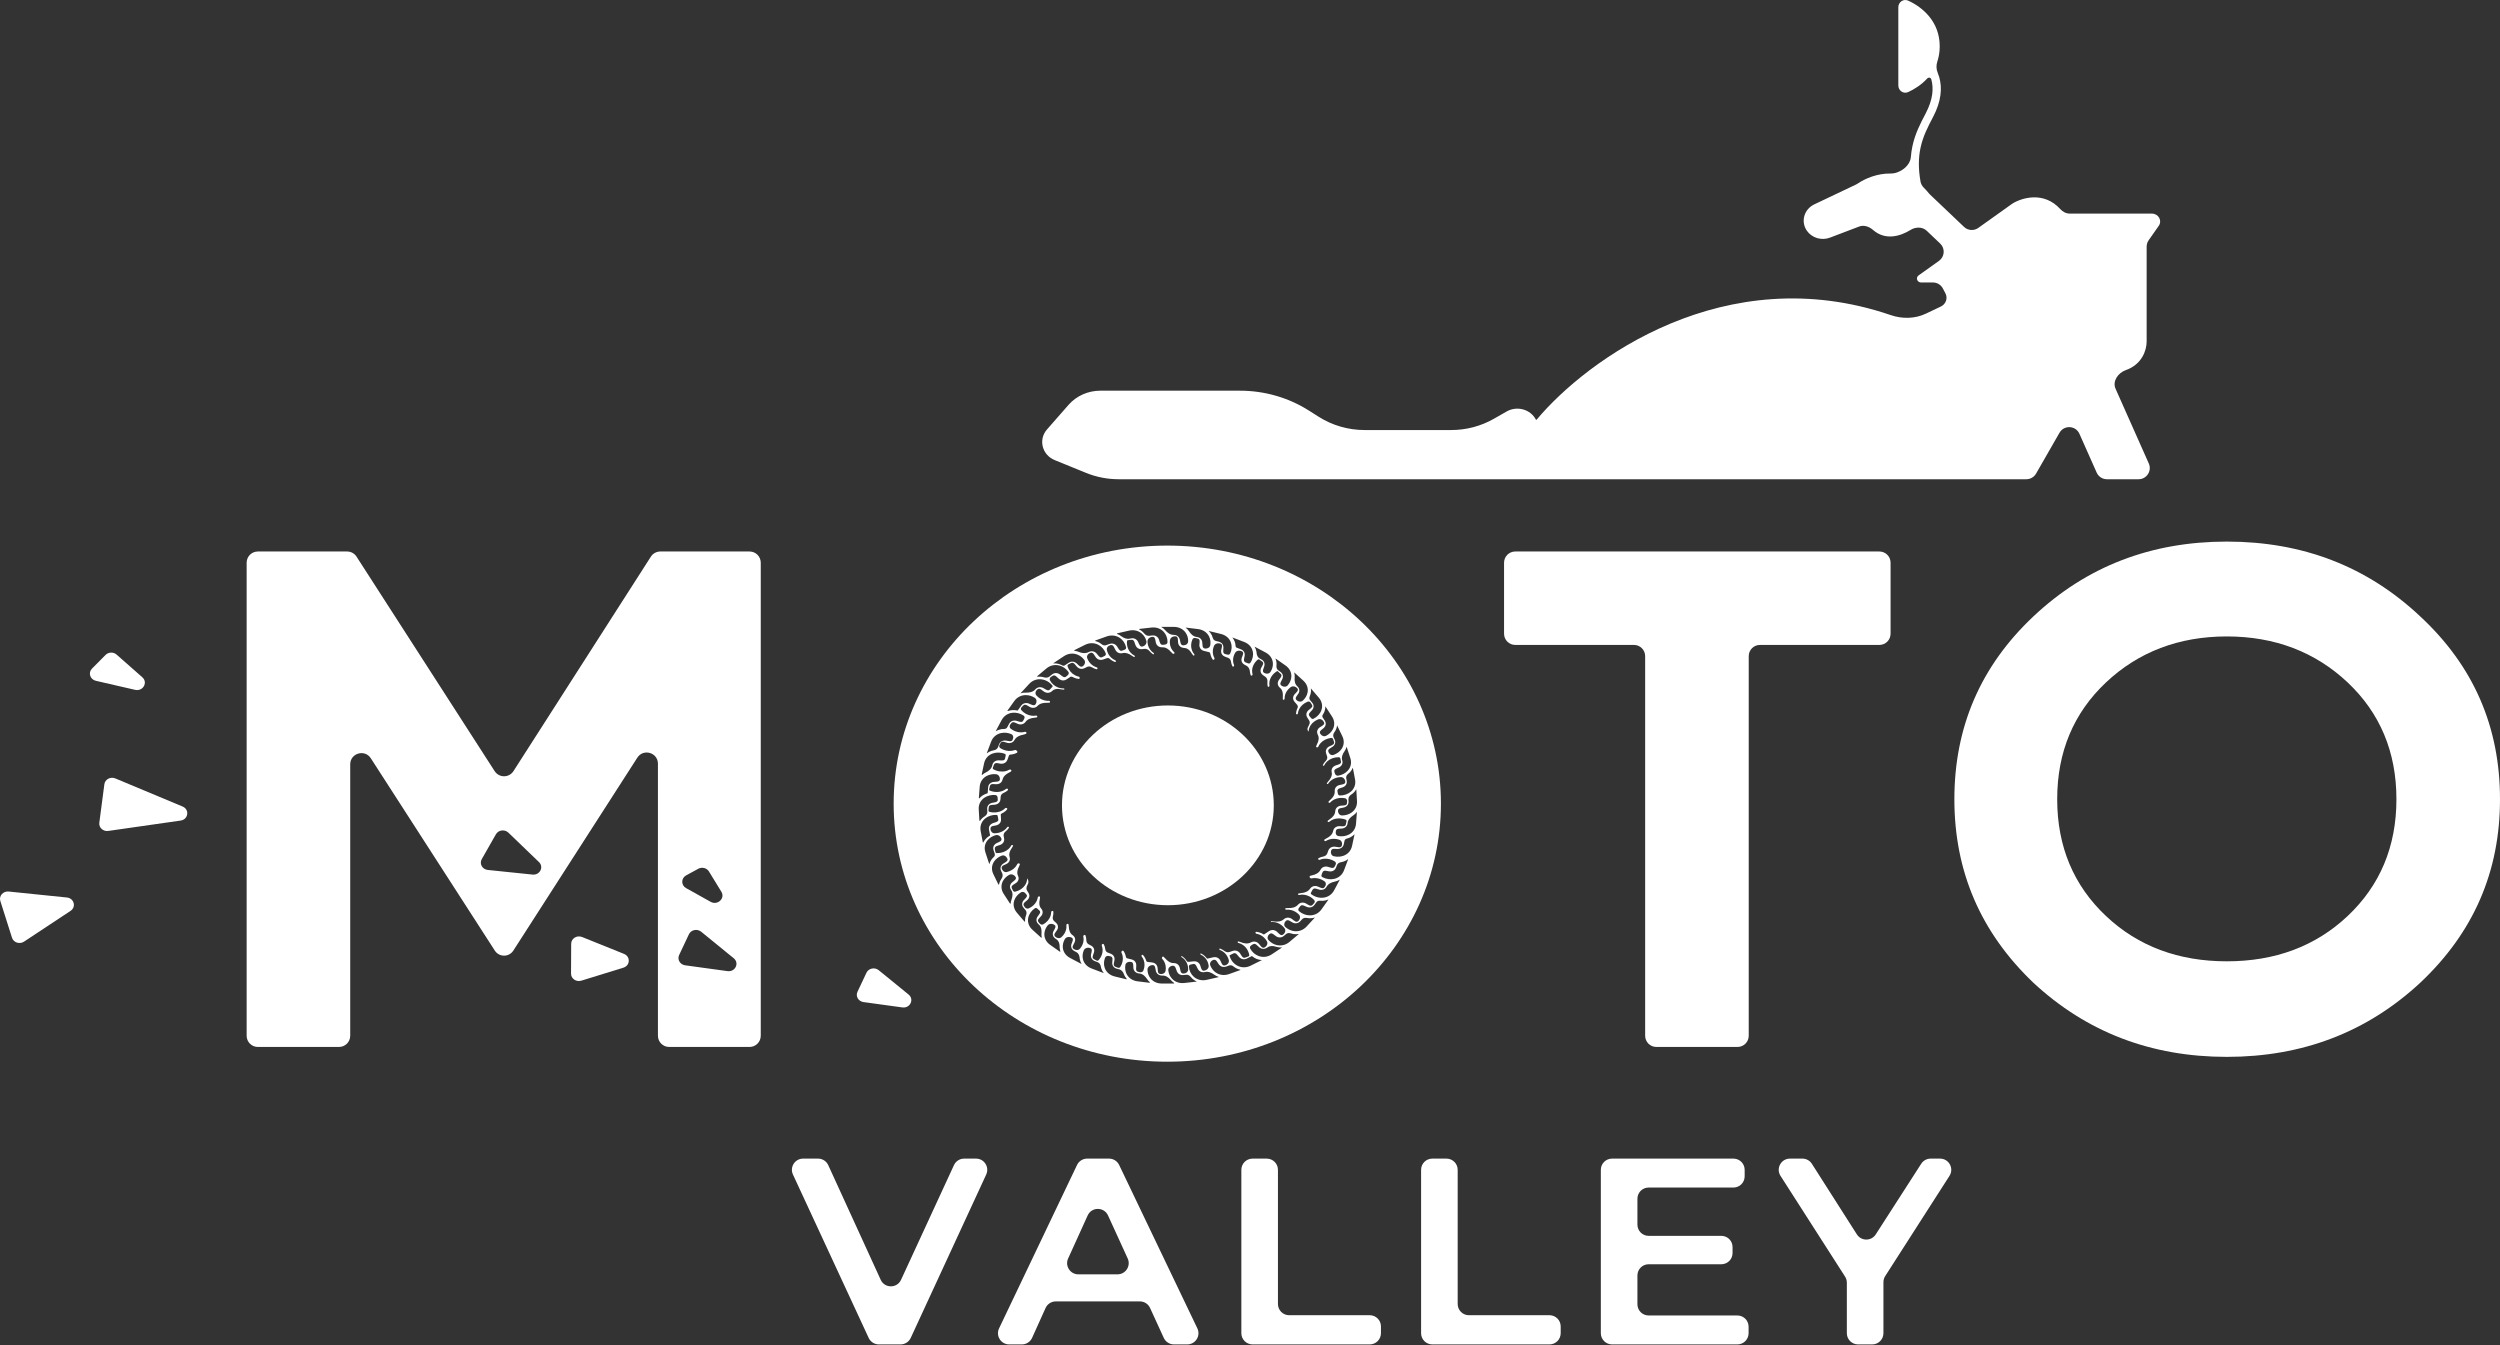 <svg width="500" height="269" viewBox="0 0 500 269" fill="none" xmlns="http://www.w3.org/2000/svg">
<rect x="0" y="0" width="500" height="269" fill="#333333" stroke="none"/>
<g clip-path="url(#clip0_478_817)">
<path d="M195.211 231.723C196.845 231.723 197.928 233.419 197.243 234.904L182.145 267.582C181.778 268.374 180.985 268.882 180.113 268.882H175.768C174.896 268.882 174.104 268.376 173.737 267.584L158.59 234.906C157.902 233.421 158.985 231.723 160.621 231.723H163.614C164.49 231.723 165.285 232.234 165.649 233.03L176.14 255.959C176.936 257.699 179.405 257.703 180.208 255.965L190.794 233.024C191.16 232.231 191.953 231.723 192.826 231.723H195.211Z" fill="white"/>
<path d="M230.011 261.589C229.646 260.793 228.851 260.282 227.976 260.282H211.156C210.276 260.282 209.478 260.798 209.116 261.6L206.422 267.565C206.06 268.367 205.262 268.882 204.382 268.882H201.834C200.188 268.882 199.104 267.163 199.814 265.676L215.407 232.998C215.779 232.219 216.565 231.723 217.428 231.723H221.81C222.672 231.723 223.457 232.217 223.83 232.995L239.472 265.674C240.183 267.161 239.101 268.882 237.453 268.882H234.789C233.913 268.882 233.119 268.372 232.754 267.575L230.011 261.589ZM223.504 254.867C225.136 254.867 226.219 253.179 225.54 251.695L221.605 243.091C220.806 241.344 218.325 241.348 217.531 243.097L213.625 251.7C212.952 253.184 214.036 254.867 215.664 254.867H223.504Z" fill="white"/>
<path d="M248.27 233.963C248.27 232.726 249.273 231.723 250.509 231.723H253.349C254.586 231.723 255.588 232.726 255.588 233.963V260.802C255.588 262.04 256.59 263.043 257.827 263.043H273.951C275.187 263.043 276.19 264.046 276.19 265.284V266.642C276.19 267.879 275.187 268.882 273.951 268.882H250.509C249.273 268.882 248.27 267.879 248.27 266.642V233.963Z" fill="white"/>
<path d="M284.219 233.963C284.219 232.726 285.221 231.723 286.458 231.723H289.297C290.534 231.723 291.536 232.726 291.536 233.963V260.802C291.536 262.04 292.539 263.043 293.775 263.043H309.899C311.136 263.043 312.138 264.046 312.138 265.284V266.642C312.138 267.879 311.136 268.882 309.899 268.882H286.458C285.221 268.882 284.219 267.879 284.219 266.642V233.963Z" fill="white"/>
<path d="M347.48 263.096C348.717 263.096 349.719 264.099 349.719 265.337V266.642C349.719 267.879 348.717 268.882 347.48 268.882H322.405C321.169 268.882 320.167 267.879 320.167 266.642V233.963C320.167 232.726 321.169 231.723 322.405 231.723H346.692C347.928 231.723 348.931 232.726 348.931 233.963V235.268C348.931 236.506 347.928 237.509 346.692 237.509H329.723C328.487 237.509 327.484 238.512 327.484 239.75V244.93C327.484 246.167 328.487 247.171 329.723 247.171H344.271C345.508 247.171 346.51 248.174 346.51 249.411V250.61C346.51 251.847 345.508 252.851 344.271 252.851H329.723C328.487 252.851 327.484 253.854 327.484 255.092V260.855C327.484 262.093 328.487 263.096 329.723 263.096H347.48Z" fill="white"/>
<path d="M377.042 255.217C376.81 255.578 376.687 255.998 376.687 256.428V266.642C376.687 267.879 375.685 268.882 374.449 268.882H371.608C370.372 268.882 369.369 267.879 369.369 266.642V256.533C369.369 256.104 369.246 255.685 369.015 255.324L356.102 235.173C355.146 233.682 356.216 231.723 357.986 231.723H360.487C361.251 231.723 361.963 232.113 362.375 232.758L371.375 246.878C372.253 248.255 374.26 248.26 375.145 246.886L384.244 232.75C384.656 232.11 385.365 231.723 386.126 231.723H388.013C389.784 231.723 390.854 233.683 389.897 235.173L377.042 255.217Z" fill="white"/>
<path d="M379.666 1.449V17.093C379.666 18.118 380.679 18.855 381.649 18.41C382.905 17.835 384.293 16.949 385.445 15.7C385.695 15.429 386.149 15.493 386.251 15.847C386.752 17.586 386.627 19.846 385.132 22.693L385.111 22.733C384.088 24.681 383.014 26.727 382.476 29.285C382.336 29.953 382.232 30.652 382.174 31.391C382.03 33.213 379.959 34.728 378.133 34.702C375.447 34.664 373.009 35.713 371.549 36.706C371.441 36.78 371.329 36.846 371.21 36.903L362.861 40.873C360.796 41.854 360.104 44.334 361.384 46.16C362.391 47.596 364.317 48.165 366.002 47.525L371.83 45.308C372.787 44.944 373.84 45.318 374.611 45.993C377.056 48.132 380.025 47.281 382.119 45.981C383.132 45.353 384.482 45.334 385.346 46.155L388.043 48.72C389.064 49.69 388.947 51.351 387.801 52.169L383.722 55.078C383.085 55.532 383.423 56.495 384.218 56.495H386.591C387.422 56.495 388.185 56.956 388.572 57.692L389.087 58.67C389.598 59.642 389.184 60.824 388.161 61.31L385.169 62.732C382.991 63.767 380.451 63.808 378.16 63.024C345.072 51.696 317.404 71.882 307.334 83.928C307.288 83.983 307.204 83.97 307.17 83.906C306.092 81.856 303.406 81.113 301.339 82.292L298.757 83.765C296.184 85.233 293.239 86.009 290.239 86.009H272.936C269.668 86.009 266.473 85.088 263.754 83.365L261.764 82.103C257.685 79.517 252.892 78.138 247.989 78.138H220.069C217.612 78.138 215.282 79.175 213.71 80.97L209.4 85.888C207.627 87.91 208.404 90.987 210.949 92.024L217.207 94.574C219.268 95.414 221.486 95.847 223.728 95.847H405.27C406.072 95.847 406.813 95.418 407.212 94.722L411.898 86.553C412.81 84.963 415.14 85.083 415.885 86.758L419.335 94.519C419.695 95.327 420.496 95.848 421.381 95.848H427.713C429.334 95.848 430.417 94.178 429.759 92.696L423.112 77.747C422.443 76.243 423.611 74.567 425.163 74.022C428.373 72.897 429.329 70.084 429.329 68.302V49.332C429.329 48.872 429.471 48.422 429.735 48.045L431.751 45.169C432.485 44.123 431.696 42.722 430.375 42.722H413.939C413.209 42.722 412.539 42.35 412.048 41.81C408.775 38.203 404.351 39.535 402.428 40.754L395.654 45.585C394.781 46.208 393.59 46.123 392.813 45.385L385.989 38.896C385.913 38.823 385.841 38.743 385.774 38.661C385.457 38.269 385.134 37.911 384.804 37.586C384.454 37.24 384.189 36.809 384.104 36.324C383.623 33.598 383.711 31.438 384.099 29.594C384.592 27.252 385.576 25.372 386.613 23.397C388.256 20.269 388.475 17.609 387.848 15.431C387.761 15.131 387.659 14.841 387.543 14.563C387.25 13.857 387.216 13.061 387.458 12.337C387.766 11.42 387.943 10.4 387.943 9.271C387.943 4.271 384.463 1.422 381.649 0.132C380.679 -0.312 379.666 0.425 379.666 1.449Z" fill="white"/>
<path fill-rule="evenodd" clip-rule="evenodd" d="M500 159.845C500 174.284 494.746 186.459 484.089 196.51C473.431 206.419 460.523 211.374 445.362 211.374C430.202 211.374 417.293 206.419 406.635 196.51C396.128 186.459 390.874 174.284 390.874 159.845C390.874 145.406 396.128 133.232 406.635 123.323C417.293 113.272 430.202 108.318 445.362 108.318C460.523 108.318 473.431 113.272 484.089 123.323C494.746 133.232 500 145.406 500 159.845ZM411.438 159.845C411.438 169.33 414.741 177.116 421.196 183.203C427.65 189.29 435.755 192.263 445.362 192.263C454.969 192.263 463.075 189.29 469.529 183.203C475.984 177.116 479.286 169.33 479.286 159.845C479.286 150.361 475.984 142.575 469.529 136.488C463.075 130.401 454.969 127.287 445.362 127.287C435.755 127.287 427.65 130.401 421.196 136.488C414.741 142.575 411.438 150.361 411.438 159.845Z" fill="white"/>
<path fill-rule="evenodd" clip-rule="evenodd" d="M98.928 154.226C99.811 155.597 101.816 155.595 102.695 154.222L130.175 111.331C130.587 110.688 131.297 110.299 132.06 110.299H149.912C151.149 110.299 152.151 111.302 152.151 112.54V207.151C152.151 208.388 151.149 209.391 149.912 209.391H133.825C132.589 209.391 131.587 208.388 131.587 207.151V152.748C131.587 150.512 128.673 149.655 127.465 151.536L102.666 190.118C102.261 190.749 101.563 191.131 100.814 191.131C100.066 191.131 99.369 190.75 98.963 190.121L74.164 151.655C72.953 149.778 70.044 150.635 70.044 152.87V207.151C70.044 208.388 69.041 209.391 67.805 209.391H51.568C50.332 209.391 49.329 208.388 49.329 207.151V112.54C49.329 111.302 50.332 110.299 51.568 110.299H69.424C70.184 110.299 70.893 110.686 71.305 111.326L98.928 154.226ZM106.51 174.915L97.558 173.991C96.457 173.877 95.827 172.748 96.352 171.827L99.181 166.859C99.679 165.983 100.937 165.815 101.675 166.526L107.798 172.418C108.825 173.407 107.971 175.066 106.51 174.915ZM142.128 180.365L137.216 177.621C136.187 177.046 136.196 175.638 137.231 175.075L139.655 173.755C140.403 173.348 141.36 173.589 141.791 174.295L144.279 178.359C145.084 179.673 143.513 181.138 142.128 180.365ZM140.231 186.342L146.746 191.65C147.929 192.614 147.046 194.438 145.499 194.225L137.03 193.061C136.005 192.92 135.406 191.895 135.827 191.003L137.781 186.859C138.207 185.955 139.437 185.696 140.231 186.342Z" fill="white"/>
<path d="M303.05 110.299C301.814 110.299 300.811 111.302 300.811 112.54V126.744C300.811 127.982 301.814 128.985 303.05 128.985H326.793C328.029 128.985 329.031 129.988 329.031 131.226V207.151C329.031 208.388 330.034 209.391 331.27 209.391H347.507C348.743 209.391 349.746 208.388 349.746 207.151V131.226C349.746 129.988 350.748 128.985 351.984 128.985H375.876C377.113 128.985 378.115 127.982 378.115 126.744V112.54C378.115 111.302 377.113 110.299 375.876 110.299H303.05Z" fill="white"/>
<path d="M254.757 161.068C254.757 172.1 245.274 181.042 233.577 181.042C221.88 181.042 212.397 172.1 212.397 161.068C212.397 150.036 221.88 141.094 233.577 141.094C245.274 141.094 254.757 150.036 254.757 161.068Z" fill="white"/>
<path fill-rule="evenodd" clip-rule="evenodd" d="M233.457 212.341C263.681 212.341 288.183 189.234 288.183 160.73C288.183 132.227 263.681 109.119 233.457 109.119C203.233 109.119 178.731 132.227 178.731 160.73C178.731 189.234 203.233 212.341 233.457 212.341ZM232.234 125.381C232.551 125.555 232.831 125.783 233.056 126.048C233.474 126.545 234.034 126.971 234.684 126.971H234.764C235.222 126.971 235.578 127.181 235.781 127.486C235.845 127.581 235.896 127.685 235.933 127.796C236.097 128.293 236.04 128.99 236.559 129.057C236.602 129.062 236.647 129.065 236.693 129.065C237.175 129.065 237.62 128.745 237.633 128.263C237.649 127.629 237.47 127.025 237.126 126.535C236.641 125.843 235.82 125.376 234.765 125.376H232.367C232.323 125.376 232.278 125.376 232.234 125.381ZM234.187 196.03C234.363 196.238 234.568 196.421 234.799 196.574C234.859 196.614 234.837 196.707 234.764 196.707H232.365C231.312 196.707 230.491 196.242 230.006 195.548C229.684 195.09 229.506 194.531 229.496 193.941C229.488 193.39 229.999 193.019 230.55 193.019C231.045 193.019 231.061 193.646 231.159 194.131C231.188 194.274 231.24 194.411 231.311 194.535C231.507 194.873 231.88 195.114 232.364 195.114H232.569C233.215 195.114 233.764 195.541 234.187 196.03ZM237.141 125.515C237.128 125.513 237.122 125.531 237.132 125.538C237.408 125.745 237.642 125.996 237.821 126.275C238.171 126.816 238.664 127.309 239.303 127.387L239.391 127.397C239.843 127.453 240.17 127.703 240.331 128.031C240.38 128.131 240.416 128.24 240.437 128.352C240.534 128.872 240.386 129.56 240.898 129.686C240.936 129.695 240.976 129.703 241.018 129.708C241.497 129.766 241.979 129.506 242.058 129.03C242.163 128.402 242.067 127.779 241.792 127.253C241.406 126.507 240.655 125.942 239.606 125.817C239.105 125.755 238.606 125.693 238.104 125.632L237.23 125.525C237.215 125.522 237.199 125.52 237.184 125.519L237.141 125.515ZM229.42 195.818C229.566 196.044 229.744 196.248 229.952 196.429C230.005 196.476 229.97 196.566 229.899 196.557C229.109 196.461 228.317 196.365 227.521 196.268C226.475 196.14 225.725 195.577 225.337 194.831C225.055 194.288 224.961 193.644 225.078 192.997C225.157 192.556 225.603 192.314 226.047 192.369L226.222 192.39C226.712 192.45 226.643 193.071 226.674 193.563C226.683 193.709 226.715 193.851 226.77 193.983C226.92 194.344 227.256 194.629 227.739 194.687L227.943 194.712C228.581 194.79 229.071 195.279 229.42 195.818ZM241.741 126.201C241.763 126.206 241.784 126.21 241.805 126.213L241.85 126.222L241.87 126.226C242.649 126.417 243.422 126.606 244.192 126.793C245.213 127.042 245.883 127.688 246.169 128.474C246.423 129.164 246.384 129.966 246.033 130.707C245.944 130.895 245.731 130.98 245.53 130.931C245.381 130.894 245.231 130.857 245.079 130.82C245.04 130.81 245.004 130.799 244.969 130.787C244.472 130.607 244.711 129.937 244.681 129.408C244.674 129.294 244.652 129.183 244.617 129.078C244.503 128.733 244.211 128.447 243.771 128.339C243.564 128.289 243.356 128.238 243.149 128.187C242.847 128.113 242.633 127.853 242.55 127.553C242.501 127.375 242.436 127.204 242.359 127.042C242.214 126.732 242 126.446 241.741 126.201ZM224.878 195.064C224.993 195.305 225.142 195.528 225.324 195.73C225.374 195.786 225.329 195.873 225.256 195.855C224.925 195.774 224.594 195.693 224.262 195.613C223.823 195.506 223.377 195.397 222.935 195.288C221.914 195.038 221.243 194.395 220.957 193.609C220.726 192.972 220.741 192.241 221.015 191.55C221.134 191.253 221.464 191.121 221.775 191.196C221.902 191.227 222.03 191.258 222.156 191.289C222.631 191.405 222.489 192.007 222.451 192.496C222.439 192.646 222.452 192.795 222.49 192.936C222.592 193.311 222.888 193.63 223.358 193.745C223.517 193.783 223.677 193.822 223.836 193.861C224.288 193.972 224.608 194.362 224.767 194.798C224.8 194.889 224.837 194.978 224.878 195.064ZM246.472 127.494C246.472 127.494 246.472 127.494 246.472 127.494C246.702 127.771 246.866 128.082 246.974 128.41C247.053 128.659 247.102 128.924 247.114 129.193C247.122 129.35 247.214 129.493 247.359 129.549C247.635 129.656 247.915 129.763 248.193 129.866C248.614 130.026 248.861 130.35 248.93 130.702C248.952 130.814 248.958 130.93 248.947 131.046C248.901 131.572 248.575 132.2 249.043 132.442C249.076 132.46 249.112 132.477 249.15 132.491C249.262 132.534 249.374 132.576 249.486 132.619L249.643 132.678C249.796 132.737 249.971 132.691 250.064 132.557C250.549 131.851 250.714 131.031 250.555 130.294C250.379 129.481 249.803 128.758 248.824 128.388C248.087 128.105 247.345 127.823 246.601 127.541C246.58 127.533 246.558 127.526 246.537 127.517C246.515 127.51 246.493 127.502 246.472 127.494ZM220.266 193.707C220.369 194.035 220.532 194.341 220.76 194.616C220.761 194.616 220.761 194.618 220.76 194.616C220.679 194.591 220.602 194.565 220.533 194.54C220.129 194.388 219.726 194.234 219.323 194.08L219.311 194.075L219.295 194.069C218.967 193.944 218.637 193.819 218.308 193.693C217.328 193.32 216.752 192.6 216.576 191.786C216.458 191.237 216.519 190.645 216.755 190.086C216.967 189.584 217.568 189.434 218.077 189.628L218.087 189.631C218.542 189.805 218.319 190.381 218.214 190.857C218.18 191.006 218.172 191.157 218.191 191.303C218.238 191.688 218.488 192.042 218.938 192.215L219.18 192.306L219.53 192.44C219.884 192.575 220.102 192.922 220.165 193.296C220.189 193.436 220.222 193.574 220.266 193.707ZM250.909 129.33L250.948 129.35C250.973 129.362 250.999 129.376 251.027 129.391L251.452 129.615L251.461 129.62C252.017 129.913 252.567 130.204 253.119 130.497C254.039 130.984 254.511 131.769 254.575 132.599C254.622 133.197 254.458 133.82 254.099 134.375C253.843 134.771 253.316 134.832 252.899 134.611L252.887 134.605C252.849 134.585 252.814 134.564 252.781 134.541C252.357 134.244 252.755 133.671 252.878 133.167C252.907 133.047 252.918 132.926 252.912 132.807C252.892 132.445 252.689 132.098 252.291 131.888L251.959 131.713C251.553 131.498 251.352 131.043 251.317 130.586C251.308 130.487 251.296 130.391 251.279 130.296C251.22 129.957 251.094 129.627 250.909 129.33ZM215.96 191.841C216.017 192.177 216.14 192.501 216.325 192.802C216.326 192.803 216.325 192.803 216.325 192.802C216.252 192.769 216.176 192.734 216.11 192.699L215.22 192.228C214.82 192.016 214.419 191.805 214.016 191.591C213.096 191.104 212.624 190.321 212.562 189.49C212.519 188.934 212.658 188.354 212.967 187.828C213.245 187.355 213.864 187.285 214.35 187.539C214.781 187.763 214.483 188.306 214.312 188.76C214.258 188.905 214.228 189.057 214.226 189.206C214.222 189.596 214.422 189.976 214.847 190.2C214.993 190.277 215.137 190.354 215.282 190.431C215.685 190.645 215.888 191.094 215.922 191.549C215.929 191.647 215.942 191.745 215.96 191.841ZM255.091 131.688C255.087 131.685 255.08 131.69 255.082 131.696C255.22 132.009 255.299 132.343 255.314 132.678C255.317 132.83 255.312 132.985 255.294 133.14C255.255 133.495 255.368 133.868 255.661 134.073L255.672 134.082C255.815 134.181 255.957 134.281 256.099 134.381C256.463 134.637 256.618 135.006 256.589 135.367C256.578 135.493 256.547 135.62 256.496 135.744C256.303 136.211 255.843 136.712 256.211 137.058C256.244 137.089 256.28 137.118 256.32 137.146C256.709 137.418 257.246 137.424 257.555 137.062C257.985 136.556 258.232 135.958 258.267 135.36C258.317 134.531 257.956 133.694 257.108 133.1C256.735 132.839 256.364 132.578 255.99 132.315L255.982 132.31C255.718 132.125 255.45 131.936 255.184 131.75L255.166 131.737L255.134 131.716C255.12 131.707 255.106 131.698 255.091 131.688ZM211.926 189.46C211.935 189.723 211.984 189.984 212.071 190.236C212.096 190.307 212.021 190.37 211.961 190.328L211.422 189.95C210.962 189.626 210.502 189.303 210.037 188.975C209.189 188.383 208.823 187.546 208.875 186.718C208.908 186.156 209.129 185.594 209.511 185.107C209.849 184.679 210.468 184.684 210.915 184.997C211.311 185.274 210.95 185.771 210.718 186.193C210.64 186.335 210.589 186.486 210.567 186.639C210.51 187.022 210.655 187.425 211.046 187.698L211.331 187.899C211.77 188.208 211.932 188.765 211.924 189.302C211.923 189.355 211.924 189.408 211.926 189.46ZM258.834 134.474C258.934 134.806 258.968 135.158 258.936 135.497C258.867 136.128 258.971 136.812 259.44 137.238L259.487 137.281C259.816 137.577 259.92 137.962 259.843 138.317C259.815 138.442 259.767 138.565 259.699 138.683C259.443 139.121 258.921 139.563 259.245 139.952C259.272 139.986 259.302 140.018 259.337 140.049C259.687 140.366 260.214 140.437 260.564 140.121C261.065 139.669 261.393 139.102 261.51 138.508C261.671 137.692 261.423 136.819 260.662 136.127C260.086 135.609 259.512 135.087 258.936 134.56C258.908 134.538 258.884 134.517 258.861 134.496L258.834 134.474ZM208.299 186.661C208.274 186.927 208.288 187.195 208.343 187.459C208.357 187.528 208.278 187.578 208.226 187.532L208.22 187.526C207.759 187.109 207.301 186.693 206.839 186.274L206.489 185.957C205.73 185.267 205.483 184.397 205.641 183.579C205.786 182.84 206.259 182.142 206.979 181.654C207.12 181.558 207.305 181.581 207.431 181.695L207.567 181.817C207.675 181.916 207.785 182.015 207.893 182.114C208.248 182.437 207.834 182.882 207.547 183.266C207.446 183.401 207.372 183.549 207.327 183.702C207.221 184.073 207.313 184.493 207.661 184.809C207.705 184.85 207.749 184.89 207.794 184.93C208.264 185.355 208.363 186.031 208.299 186.661ZM262.175 137.68C262.175 137.679 262.175 137.679 262.175 137.68ZM262.175 137.68C262.229 138.021 262.22 138.374 262.139 138.708C262.096 138.896 262.031 139.086 261.949 139.271C261.833 139.527 261.848 139.834 262.03 140.049C262.169 140.214 262.31 140.379 262.45 140.543C262.734 140.876 262.786 141.268 262.663 141.613C262.617 141.739 262.548 141.862 262.46 141.974C262.15 142.365 261.583 142.729 261.845 143.154C261.87 143.194 261.898 143.233 261.931 143.271C261.978 143.325 262.025 143.381 262.072 143.436L262.24 143.634L262.249 143.644C262.361 143.774 262.548 143.826 262.701 143.749C263.485 143.354 264.049 142.718 264.29 142.003C264.559 141.212 264.428 140.316 263.768 139.54C263.266 138.952 262.767 138.369 262.259 137.779C262.243 137.757 262.225 137.738 262.207 137.718L262.191 137.7L262.175 137.68ZM205.081 183.455C205.019 183.715 204.997 183.98 205.015 184.246C205.02 184.32 204.934 184.361 204.886 184.305C204.513 183.871 204.141 183.435 203.768 182.999L203.38 182.544C202.717 181.768 202.586 180.874 202.855 180.082C203.071 179.443 203.541 178.868 204.195 178.468C204.482 178.292 204.846 178.384 205.065 178.641L205.071 178.648L205.158 178.75L205.284 178.897C205.599 179.261 205.123 179.653 204.787 179.997C204.669 180.119 204.575 180.257 204.51 180.404C204.354 180.76 204.391 181.187 204.696 181.541C204.829 181.699 204.963 181.856 205.096 182.012L205.105 182.022C205.337 182.294 205.357 182.681 205.222 183.013C205.163 183.159 205.115 183.306 205.081 183.455ZM265.084 141.289C265.081 141.285 265.072 141.287 265.072 141.294C265.078 141.632 265.02 141.969 264.899 142.287C264.813 142.512 264.699 142.735 264.555 142.945C264.444 143.109 264.428 143.324 264.536 143.49C264.678 143.707 264.82 143.924 264.964 144.143C265.202 144.509 265.202 144.905 265.031 145.229C264.967 145.354 264.878 145.471 264.77 145.574C264.415 145.915 263.815 146.199 264.009 146.652C264.028 146.698 264.053 146.744 264.083 146.79C264.337 147.177 264.82 147.372 265.231 147.158C265.846 146.84 266.321 146.362 266.593 145.81C266.964 145.057 266.956 144.152 266.403 143.306L265.855 142.465L265.146 141.38C265.126 141.348 265.105 141.319 265.084 141.289ZM202.309 179.89C202.213 180.138 202.156 180.399 202.138 180.665C202.134 180.741 202.042 180.771 202 180.708L201.366 179.737C201.158 179.42 200.951 179.101 200.741 178.781C200.19 177.935 200.181 177.033 200.551 176.277C200.809 175.756 201.246 175.303 201.81 174.983C202.271 174.721 202.829 174.947 203.12 175.391C203.385 175.792 202.864 176.122 202.486 176.42C202.35 176.528 202.236 176.656 202.151 176.795C201.948 177.131 201.928 177.555 202.183 177.947C202.211 177.989 202.237 178.031 202.265 178.073C202.614 178.607 202.534 179.293 202.309 179.89ZM267.42 145.083C267.42 145.084 267.42 145.082 267.42 145.083ZM267.42 145.083C267.425 145.096 267.433 145.113 267.439 145.125L267.455 145.155L267.463 145.17C267.468 145.18 267.473 145.19 267.478 145.2C267.667 145.591 267.855 145.98 268.042 146.368L268.472 147.259C268.91 148.164 268.801 149.062 268.334 149.766C267.969 150.316 267.387 150.753 266.678 150.991C266.315 151.112 265.94 150.903 265.773 150.559L265.717 150.444C265.692 150.393 265.672 150.341 265.659 150.29C265.532 149.82 266.154 149.614 266.546 149.327C266.671 149.236 266.778 149.127 266.862 149.008C267.072 148.705 267.122 148.31 266.934 147.921L266.74 147.517L266.736 147.51L266.724 147.484L266.719 147.473C266.562 147.147 266.648 146.763 266.864 146.472C266.959 146.344 267.043 146.209 267.117 146.072C267.278 145.768 267.382 145.429 267.42 145.083ZM200.081 176.106C199.953 176.346 199.861 176.603 199.81 176.869C199.796 176.94 199.705 176.958 199.673 176.893L199.667 176.882C199.469 176.476 199.272 176.069 199.075 175.661C198.942 175.385 198.805 175.102 198.671 174.826C198.231 173.918 198.343 173.023 198.808 172.316C199.153 171.796 199.694 171.377 200.352 171.129C200.775 170.971 201.222 171.218 201.42 171.625L201.473 171.736C201.686 172.168 201.122 172.433 200.711 172.683C200.561 172.773 200.431 172.887 200.328 173.016C200.087 173.326 200.011 173.746 200.211 174.163C200.284 174.316 200.358 174.469 200.433 174.623C200.616 175 200.52 175.444 200.278 175.788C200.205 175.891 200.14 175.997 200.081 176.106ZM269.346 149.41C269.338 149.388 269.308 149.389 269.302 149.411C269.215 149.723 269.073 150.017 268.885 150.281C268.499 150.805 268.25 151.471 268.452 152.089C268.586 152.505 268.48 152.886 268.23 153.161C268.126 153.273 268 153.371 267.856 153.448C267.436 153.674 266.812 153.795 266.86 154.269C266.865 154.327 266.878 154.387 266.898 154.448C266.926 154.534 266.955 154.619 266.982 154.705C267.074 154.987 267.342 155.181 267.634 155.133C268.43 155.005 269.123 154.627 269.585 154.093C270.149 153.45 270.379 152.573 270.068 151.624C269.833 150.906 269.598 150.185 269.363 149.46C269.357 149.443 269.351 149.426 269.346 149.41ZM198.304 171.906C198.099 172.188 197.95 172.502 197.867 172.84C197.84 172.769 197.809 172.695 197.787 172.625L197.079 170.464C196.768 169.512 196.998 168.638 197.562 167.995C197.952 167.546 198.502 167.21 199.14 167.035C199.643 166.896 200.122 167.245 200.284 167.742C200.433 168.202 199.84 168.39 199.399 168.588C199.239 168.66 199.093 168.757 198.974 168.873C198.687 169.15 198.554 169.556 198.697 169.994C198.778 170.247 198.862 170.5 198.945 170.755C199.021 170.987 198.935 171.237 198.755 171.401C198.583 171.557 198.432 171.726 198.304 171.906ZM270.564 153.543L270.572 153.576C270.578 153.606 270.585 153.634 270.59 153.666L270.728 154.391C270.823 154.893 270.917 155.392 271.011 155.893C271.196 156.874 270.853 157.718 270.215 158.289C269.651 158.797 268.854 159.098 267.986 159.101C267.781 159.102 267.614 158.948 267.577 158.748L267.5 158.332C267.488 158.272 267.483 158.213 267.484 158.157C267.491 157.673 268.137 157.628 268.587 157.449C268.737 157.389 268.872 157.308 268.986 157.21C269.27 156.967 269.426 156.596 269.346 156.174L269.311 155.987L269.244 155.637C269.183 155.315 269.342 154.998 269.601 154.798C269.751 154.683 269.887 154.559 270.012 154.426C270.248 154.168 270.436 153.87 270.564 153.543ZM197.157 167.765C196.966 167.972 196.806 168.205 196.684 168.458C196.655 168.517 196.571 168.511 196.558 168.446L196.552 168.417C196.464 167.946 196.374 167.476 196.284 167.003L196.131 166.192C195.949 165.21 196.289 164.368 196.928 163.795C197.528 163.257 198.386 162.954 199.312 162.983C199.422 162.986 199.514 163.069 199.534 163.177L199.568 163.356L199.6 163.524C199.622 163.636 199.643 163.748 199.664 163.858C199.752 164.335 199.136 164.451 198.674 164.596C198.505 164.649 198.349 164.729 198.215 164.831C197.896 165.071 197.711 165.461 197.795 165.913C197.871 166.304 197.944 166.694 198.017 167.084L198.019 167.092C198.021 167.092 198.019 167.095 198.019 167.092C197.689 167.279 197.396 167.507 197.157 167.765ZM271.263 157.884C271.262 157.873 271.247 157.87 271.241 157.879C271.075 158.177 270.855 158.441 270.596 158.661C270.476 158.761 270.348 158.854 270.211 158.94C269.891 159.141 269.662 159.481 269.684 159.859V159.867L269.698 160.091L269.711 160.319C269.735 160.748 269.532 161.097 269.219 161.305C269.09 161.391 268.943 161.457 268.785 161.5C268.323 161.622 267.688 161.587 267.608 162.058C267.599 162.118 267.595 162.181 267.599 162.247C267.625 162.698 267.953 163.092 268.406 163.091C269.112 163.089 269.777 162.884 270.299 162.517C271.008 162.025 271.458 161.225 271.399 160.234L271.338 159.166L271.337 159.154L271.296 158.429L271.27 157.977L271.27 157.958L271.267 157.925L271.263 157.884ZM196.562 163.53C196.351 163.708 196.166 163.913 196.016 164.142C195.975 164.204 195.88 164.185 195.878 164.112C195.852 163.686 195.828 163.261 195.803 162.834L195.746 161.852C195.69 160.859 196.137 160.061 196.847 159.567C197.446 159.148 198.231 158.939 199.053 159.003C199.319 159.024 199.514 159.251 199.528 159.519C199.535 159.658 199.543 159.805 199.552 159.944C199.583 160.429 198.953 160.469 198.476 160.56C198.302 160.594 198.137 160.654 197.991 160.739C197.643 160.946 197.408 161.308 197.433 161.765L197.45 162.053L197.469 162.365C197.49 162.724 197.275 163.049 196.968 163.238C196.823 163.327 196.687 163.424 196.562 163.53ZM271.382 162.414C271.383 162.402 271.367 162.397 271.36 162.406C271.157 162.679 270.903 162.915 270.615 163.103C270.61 163.107 270.605 163.11 270.599 163.114C270.046 163.467 269.566 163.988 269.517 164.643C269.483 165.071 269.236 165.391 268.896 165.563C268.755 165.634 268.596 165.682 268.43 165.704C267.961 165.766 267.348 165.658 267.2 166.107C267.18 166.168 267.167 166.235 267.161 166.305L267.146 166.499C267.12 166.835 267.326 167.153 267.658 167.21C268.425 167.341 269.187 167.225 269.805 166.898C270.573 166.493 271.127 165.753 271.204 164.76C271.228 164.428 271.255 164.098 271.28 163.766L271.281 163.755L271.281 163.743L271.328 163.145C271.344 162.931 271.361 162.718 271.376 162.503C271.38 162.474 271.381 162.444 271.382 162.414ZM196.525 159.092C196.284 159.248 196.069 159.436 195.885 159.652C195.842 159.703 195.761 159.675 195.767 159.608L195.768 159.585L195.845 158.585L195.847 158.555C195.878 158.148 195.91 157.74 195.941 157.33C196.017 156.336 196.569 155.601 197.34 155.191C197.878 154.908 198.52 154.783 199.181 154.838C199.695 154.881 200.013 155.374 199.974 155.888C199.934 156.377 199.304 156.339 198.816 156.374C198.64 156.386 198.471 156.427 198.317 156.495C197.944 156.653 197.662 156.986 197.628 157.443C197.6 157.818 197.57 158.191 197.54 158.566C197.537 158.613 197.504 158.652 197.458 158.667C197.119 158.767 196.803 158.91 196.525 159.092ZM270.908 166.844C270.899 166.883 270.892 166.922 270.884 166.962C270.761 167.543 270.637 168.124 270.513 168.699L270.409 169.184C270.202 170.163 269.554 170.828 268.737 171.138C268.137 171.368 267.44 171.41 266.757 171.246C266.319 171.14 266.102 170.678 266.196 170.238C266.21 170.172 266.23 170.11 266.257 170.053C266.459 169.618 267.066 169.807 267.546 169.795C267.71 169.792 267.868 169.762 268.014 169.708C268.375 169.583 268.661 169.293 268.75 168.871C268.804 168.63 268.855 168.39 268.905 168.15C268.95 167.939 269.123 167.783 269.332 167.731C269.584 167.669 269.825 167.582 270.049 167.475C270.367 167.316 270.661 167.102 270.908 166.844ZM197.159 154.492C196.904 154.616 196.671 154.773 196.464 154.96C196.411 155.008 196.325 154.964 196.341 154.895C196.451 154.379 196.561 153.865 196.67 153.349L196.813 152.675C197.022 151.698 197.668 151.033 198.484 150.721C199.237 150.434 200.135 150.44 200.973 150.769C201.101 150.819 201.169 150.956 201.14 151.09C201.095 151.302 201.049 151.513 201.006 151.724C200.899 152.205 200.276 152.088 199.784 152.068C199.611 152.06 199.44 152.081 199.28 152.127C198.889 152.243 198.566 152.539 198.469 152.99C198.463 153.019 198.456 153.05 198.45 153.08C198.313 153.736 197.763 154.202 197.159 154.492ZM269.637 171.838C269.639 171.829 269.629 171.822 269.622 171.828C269.346 172.044 269.034 172.21 268.7 172.319C268.529 172.374 268.35 172.418 268.166 172.449C267.825 172.505 267.515 172.711 267.393 173.033L267.387 173.05L267.29 173.304L267.207 173.527C267.054 173.932 266.725 174.18 266.352 174.259C266.198 174.291 266.035 174.298 265.872 174.28C265.399 174.224 264.832 173.961 264.564 174.356C264.527 174.41 264.496 174.472 264.47 174.539L264.311 174.961C264.244 175.136 264.307 175.337 264.472 175.425C265.231 175.835 266.09 175.948 266.852 175.77C267.707 175.571 268.449 175 268.802 174.063C268.971 173.611 269.142 173.159 269.314 172.705L269.343 172.627C269.431 172.396 269.518 172.165 269.605 171.932C269.613 171.913 269.619 171.893 269.625 171.875L269.637 171.838ZM197.349 150.677C197.349 150.676 197.349 150.678 197.349 150.677ZM198.288 150.175C197.946 150.286 197.629 150.454 197.349 150.677C197.368 150.603 197.395 150.531 197.42 150.464C197.629 149.905 197.84 149.347 198.052 148.788L198.225 148.333C198.578 147.395 199.318 146.822 200.173 146.621C200.838 146.467 201.575 146.533 202.258 146.82C202.606 146.967 202.734 147.374 202.602 147.728L202.517 147.952C202.34 148.416 201.735 148.212 201.246 148.128C201.079 148.099 200.91 148.097 200.749 148.12C200.343 148.181 199.978 148.433 199.814 148.864C199.743 149.053 199.672 149.242 199.602 149.431C199.472 149.773 199.147 149.991 198.787 150.053C198.616 150.082 198.449 150.123 198.288 150.175ZM267.957 175.93C267.652 176.118 267.309 176.253 266.956 176.325C266.951 176.325 266.946 176.327 266.94 176.328C266.283 176.453 265.628 176.759 265.315 177.35C265.108 177.733 264.751 177.94 264.365 177.975C264.214 177.99 264.055 177.979 263.9 177.943C263.431 177.835 262.895 177.503 262.579 177.866C262.536 177.916 262.497 177.972 262.464 178.037C262.37 178.211 262.275 178.389 262.182 178.563C262.133 178.656 262.155 178.771 262.237 178.834C262.959 179.385 263.843 179.63 264.664 179.533C265.539 179.438 266.35 178.955 266.823 178.067C267.181 177.395 267.54 176.724 267.901 176.045L267.919 176.01C267.928 175.992 267.936 175.975 267.945 175.957L267.957 175.93ZM200.142 145.859C199.79 145.931 199.452 146.061 199.144 146.249C199.176 146.177 199.21 146.108 199.244 146.045C199.498 145.567 199.752 145.092 200.007 144.615L200.322 144.025C200.795 143.134 201.603 142.654 202.481 142.555C203.235 142.469 204.04 142.667 204.728 143.122C204.922 143.251 204.97 143.511 204.861 143.717C204.784 143.861 204.707 144.006 204.63 144.148C204.397 144.589 203.815 144.312 203.337 144.172C203.178 144.126 203.014 144.105 202.855 144.11C202.442 144.122 202.049 144.329 201.828 144.74C201.702 144.976 201.575 145.214 201.449 145.452C201.333 145.668 201.098 145.79 200.852 145.791C200.609 145.791 200.372 145.814 200.142 145.859ZM265.708 179.886C265.709 179.885 265.709 179.885 265.708 179.886C265.378 180.037 265.02 180.128 264.66 180.158C264.446 180.173 264.224 180.172 264.002 180.15C263.722 180.122 263.435 180.223 263.272 180.453C263.146 180.628 263.02 180.805 262.894 180.984C262.64 181.336 262.256 181.501 261.873 181.492C261.724 181.487 261.572 181.458 261.426 181.407C260.969 181.245 260.475 180.849 260.113 181.172C260.064 181.215 260.019 181.266 259.977 181.324L259.881 181.458L259.743 181.653C259.618 181.83 259.628 182.077 259.79 182.221C260.413 182.771 261.196 183.069 261.963 183.073C262.843 183.08 263.714 182.7 264.299 181.872C264.569 181.49 264.841 181.109 265.113 180.728L265.634 179.995L265.648 179.975L265.664 179.952C265.672 179.94 265.681 179.929 265.688 179.917L265.701 179.898L265.708 179.886ZM202.427 142.027C202.14 142.048 201.862 142.108 201.594 142.207C201.528 142.23 201.467 142.157 201.507 142.101L202.02 141.382C202.294 140.997 202.569 140.612 202.845 140.224C203.436 139.395 204.302 139.016 205.184 139.02C205.787 139.026 206.401 139.209 206.939 139.554C207.378 139.835 207.407 140.433 207.103 140.858C206.814 141.265 206.273 140.917 205.812 140.724C205.663 140.661 205.505 140.622 205.348 140.608C204.94 140.574 204.519 140.73 204.249 141.112C204.014 141.44 203.778 141.771 203.543 142.101C203.54 142.107 203.533 142.109 203.527 142.108C203.157 142.026 202.784 141.996 202.427 142.027ZM262.978 183.505C262.631 183.614 262.26 183.667 261.901 183.653C261.715 183.646 261.527 183.624 261.339 183.587C261.008 183.522 260.653 183.6 260.424 183.847L260.419 183.853C260.293 183.99 260.167 184.127 260.04 184.263C259.742 184.588 259.339 184.704 258.961 184.648C258.817 184.627 258.673 184.583 258.537 184.518C258.096 184.306 257.65 183.849 257.249 184.129C257.196 184.166 257.146 184.21 257.099 184.261C256.789 184.597 256.746 185.117 257.087 185.421C257.59 185.869 258.207 186.149 258.839 186.229C259.711 186.337 260.624 186.059 261.316 185.308C261.837 184.742 262.359 184.177 262.891 183.603C262.917 183.57 262.943 183.542 262.972 183.509L262.978 183.505ZM204.102 138.669C204.102 138.67 204.102 138.67 204.102 138.669ZM205.172 138.528C204.812 138.512 204.449 138.558 204.102 138.669C204.146 138.611 204.195 138.559 204.24 138.509L204.413 138.321C204.884 137.811 205.353 137.302 205.828 136.789C206.52 136.038 207.43 135.758 208.305 135.87C209.136 135.974 209.94 136.424 210.499 137.141C210.549 137.205 210.543 137.295 210.488 137.354C210.314 137.541 210.141 137.729 209.969 137.917C209.627 138.285 209.132 137.872 208.694 137.627C208.557 137.55 208.409 137.495 208.258 137.465C207.86 137.378 207.42 137.488 207.104 137.833C207.077 137.862 207.051 137.89 207.024 137.919C206.562 138.417 205.851 138.551 205.172 138.528ZM259.763 186.802C259.768 186.798 259.764 186.789 259.757 186.79C259.404 186.856 259.042 186.862 258.693 186.807C258.499 186.775 258.304 186.728 258.111 186.665C257.811 186.565 257.473 186.597 257.232 186.801L256.766 187.194C256.424 187.481 256.011 187.549 255.646 187.448C255.514 187.413 255.384 187.358 255.264 187.284C254.837 187.021 254.436 186.495 253.998 186.741C253.947 186.769 253.898 186.804 253.85 186.845C253.498 187.144 253.387 187.66 253.693 188.006C254.131 188.504 254.702 188.851 255.316 189.004C256.167 189.214 257.108 189.046 257.895 188.383C258.488 187.882 259.081 187.381 259.683 186.875C259.701 186.859 259.717 186.843 259.734 186.828L259.763 186.802ZM208.372 135.367C208.087 135.322 207.796 135.316 207.508 135.351C207.438 135.359 207.398 135.279 207.451 135.234L207.463 135.224C207.722 135.004 207.984 134.785 208.244 134.565C208.578 134.284 208.914 134.001 209.25 133.717C210.034 133.053 210.976 132.885 211.829 133.095C212.546 133.274 213.202 133.716 213.664 134.351C213.82 134.566 213.761 134.859 213.558 135.03C213.442 135.129 213.325 135.228 213.209 135.325C212.825 135.649 212.384 135.18 211.978 134.885C211.855 134.794 211.717 134.723 211.575 134.674C211.186 134.546 210.739 134.602 210.378 134.906C210.223 135.035 210.069 135.165 209.917 135.294C209.619 135.545 209.204 135.586 208.832 135.473C208.68 135.427 208.527 135.391 208.372 135.367ZM256.414 189.498C256.418 189.495 256.417 189.49 256.412 189.49C256.049 189.516 255.686 189.483 255.343 189.389C255.285 189.372 255.227 189.354 255.169 189.335C254.634 189.157 254.028 189.133 253.558 189.445L253.382 189.561C253.011 189.808 252.591 189.832 252.237 189.692C252.117 189.644 252 189.578 251.894 189.497C251.489 189.186 251.145 188.61 250.677 188.814C250.627 188.835 250.578 188.862 250.529 188.894L250.346 189.016L250.214 189.104C250.009 189.241 249.922 189.503 250.039 189.719C250.414 190.417 251.02 190.94 251.719 191.198C252.537 191.501 253.493 191.438 254.357 190.865L254.617 190.693C255.183 190.319 255.749 189.944 256.317 189.563C256.34 189.55 256.36 189.536 256.38 189.522L256.405 189.504L256.414 189.498ZM211.709 132.777C211.361 132.682 211.001 132.647 210.634 132.675C210.633 132.675 210.633 132.675 210.634 132.675C210.698 132.625 210.764 132.577 210.828 132.536C211.068 132.377 211.308 132.218 211.547 132.058C211.957 131.785 212.374 131.508 212.789 131.234C213.65 130.66 214.607 130.598 215.428 130.901C215.975 131.104 216.467 131.47 216.837 131.956C217.163 132.384 216.969 132.97 216.52 133.268C216.099 133.54 215.718 133.027 215.346 132.688C215.235 132.587 215.109 132.503 214.975 132.442C214.607 132.269 214.156 132.277 213.758 132.54C213.489 132.72 213.218 132.899 212.946 133.079C212.806 133.172 212.625 133.171 212.477 133.09C212.23 132.955 211.974 132.849 211.709 132.777ZM252.382 192.013C252.383 192.013 252.383 192.013 252.382 192.013C252.015 191.996 251.655 191.918 251.325 191.784C250.995 191.646 250.675 191.458 250.394 191.218C250.387 191.212 250.377 191.21 250.369 191.215C250.029 191.383 249.69 191.551 249.356 191.719C248.953 191.917 248.533 191.891 248.202 191.709C248.09 191.65 247.987 191.573 247.894 191.483C247.527 191.124 247.257 190.503 246.766 190.653C246.716 190.669 246.665 190.689 246.614 190.714C246.394 190.826 246.171 190.936 245.952 191.043C245.918 191.059 245.901 191.096 245.91 191.132C246.137 192.029 246.728 192.752 247.48 193.141C248.252 193.542 249.208 193.594 250.145 193.129C250.464 192.972 250.782 192.812 251.101 192.654L251.146 192.632C251.517 192.446 251.89 192.26 252.264 192.075C252.299 192.058 252.331 192.041 252.363 192.023L252.382 192.013ZM215.722 130.37C215.461 130.264 215.187 130.191 214.903 130.158C214.834 130.149 214.813 130.058 214.876 130.027C215.208 129.861 215.54 129.696 215.872 129.531C216.246 129.346 216.622 129.158 216.997 128.971C217.932 128.506 218.887 128.557 219.661 128.959C220.335 129.308 220.878 129.922 221.152 130.687C221.221 130.881 221.122 131.09 220.937 131.182C220.768 131.266 220.596 131.35 220.427 131.436C219.977 131.66 219.666 131.098 219.339 130.716C219.243 130.604 219.131 130.506 219.008 130.43C218.664 130.217 218.216 130.167 217.786 130.382L217.646 130.452C217.046 130.749 216.341 130.625 215.722 130.37ZM248.059 194.013C248.096 194.001 248.09 193.948 248.052 193.94C247.737 193.877 247.434 193.765 247.162 193.614C246.984 193.513 246.813 193.397 246.652 193.264C246.428 193.079 246.128 192.996 245.856 193.093C245.643 193.169 245.43 193.245 245.216 193.32C244.79 193.472 244.378 193.395 244.071 193.178C243.972 193.107 243.881 193.02 243.803 192.922C243.48 192.52 243.287 191.868 242.781 191.962C242.731 191.971 242.681 191.985 242.629 192.003C242.183 192.165 241.885 192.617 242.049 193.062C242.272 193.663 242.667 194.17 243.173 194.514C243.888 195.002 244.83 195.164 245.817 194.813C246.561 194.547 247.308 194.281 248.059 194.013ZM219.875 128.529C219.632 128.394 219.37 128.291 219.095 128.223C219.025 128.206 219.016 128.11 219.084 128.088C219.761 127.844 220.44 127.603 221.124 127.362L221.326 127.29C222.313 126.938 223.255 127.099 223.969 127.586C224.59 128.01 225.044 128.675 225.218 129.458C225.265 129.67 225.134 129.874 224.929 129.947C224.755 130.009 224.579 130.072 224.405 130.133C223.934 130.304 223.694 129.713 223.419 129.294C223.34 129.172 223.241 129.063 223.129 128.972C222.817 128.72 222.377 128.618 221.922 128.781C221.681 128.868 221.437 128.954 221.194 129.04L221.187 129.043C220.91 129.141 220.605 129.06 220.378 128.873C220.22 128.742 220.052 128.628 219.875 128.529ZM243.691 195.431C243.725 195.422 243.725 195.372 243.693 195.361C243.387 195.261 243.099 195.116 242.846 194.933C242.316 194.541 241.663 194.252 241.02 194.403C240.999 194.408 240.977 194.413 240.955 194.418C240.512 194.518 240.114 194.394 239.837 194.143C239.753 194.066 239.678 193.976 239.614 193.877C239.332 193.434 239.22 192.738 238.697 192.79C238.652 192.795 238.606 192.803 238.56 192.814L238.41 192.848L238.271 192.879L238.09 192.92C237.9 192.963 237.761 193.129 237.775 193.323C237.834 194.139 238.203 194.869 238.772 195.368C239.418 195.931 240.332 196.203 241.356 195.967C242.132 195.789 242.91 195.61 243.691 195.431ZM224.188 127.195C223.963 127.03 223.718 126.899 223.454 126.803C223.386 126.778 223.386 126.681 223.456 126.664C224.233 126.487 225.006 126.309 225.787 126.13C226.811 125.894 227.725 126.163 228.371 126.729C228.799 127.104 229.113 127.607 229.27 128.179C229.416 128.706 229.008 129.184 228.475 129.308C227.988 129.417 227.825 128.807 227.605 128.358C227.54 128.228 227.457 128.109 227.358 128.007C227.081 127.723 226.658 127.571 226.188 127.678L225.959 127.731C225.345 127.873 224.728 127.602 224.224 127.222C224.212 127.213 224.2 127.204 224.188 127.195ZM239.345 196.318C239.355 196.317 239.357 196.302 239.348 196.298C239.023 196.159 238.727 195.972 238.477 195.74C238.355 195.625 238.238 195.498 238.131 195.363C237.917 195.092 237.591 194.91 237.248 194.949L236.993 194.978C236.884 194.99 236.774 195.002 236.665 195.015C236.215 195.067 235.832 194.899 235.592 194.616C235.521 194.536 235.461 194.444 235.412 194.346C235.173 193.864 235.14 193.143 234.603 193.146C234.566 193.146 234.528 193.148 234.489 193.152C234.016 193.205 233.611 193.572 233.656 194.046C233.717 194.68 233.973 195.261 234.378 195.71C234.946 196.347 235.819 196.717 236.866 196.598C237.66 196.51 238.451 196.421 239.249 196.33C239.268 196.328 239.287 196.326 239.305 196.323L239.345 196.318ZM228.552 126.383C228.35 126.195 228.124 126.036 227.875 125.909C227.811 125.877 227.822 125.784 227.894 125.777C228.686 125.686 229.479 125.597 230.275 125.509C231.324 125.389 232.196 125.761 232.765 126.395C233.244 126.927 233.512 127.643 233.504 128.412C233.501 128.678 233.284 128.883 233.019 128.913C232.86 128.931 232.7 128.948 232.542 128.967C232.047 129.019 231.958 128.397 231.797 127.926C231.75 127.789 231.683 127.661 231.598 127.547C231.358 127.232 230.957 127.036 230.478 127.09C230.266 127.113 230.055 127.137 229.843 127.161C229.459 127.204 229.098 127.003 228.854 126.704C228.76 126.59 228.659 126.482 228.552 126.383ZM234.575 130.756C234.435 130.642 234.303 130.518 234.188 130.382C233.767 129.89 233.216 129.462 232.569 129.462H232.366C231.881 129.462 231.508 129.223 231.313 128.882C231.241 128.759 231.19 128.624 231.161 128.482C231.061 127.998 231.047 127.371 230.552 127.371C230.001 127.371 229.49 127.741 229.498 128.293C229.508 128.882 229.686 129.44 230.008 129.896C230.2 130.171 230.443 130.41 230.733 130.599C230.838 130.667 230.802 130.858 230.677 130.867C230.652 130.869 230.626 130.863 230.605 130.849C230.469 130.761 230.341 130.661 230.222 130.554C230.12 130.458 230.023 130.356 229.932 130.247C229.676 129.939 229.302 129.727 228.905 129.772C228.74 129.789 228.575 129.808 228.411 129.826C227.958 129.88 227.577 129.71 227.334 129.43C227.262 129.345 227.199 129.249 227.15 129.146C226.92 128.668 226.89 127.963 226.36 127.955C226.319 127.954 226.277 127.957 226.234 127.961C226.007 127.99 225.779 128.016 225.555 128.041C225.477 128.05 225.414 128.11 225.405 128.187C225.304 129.075 225.578 129.916 226.12 130.526C226.335 130.763 226.594 130.966 226.89 131.118C227.007 131.179 226.99 131.384 226.861 131.409C226.834 131.414 226.807 131.41 226.783 131.399C226.639 131.327 226.503 131.243 226.375 131.148C225.843 130.759 225.192 130.477 224.549 130.621C224.527 130.625 224.505 130.63 224.484 130.635C224.041 130.735 223.64 130.614 223.366 130.36C223.281 130.282 223.205 130.193 223.142 130.093C222.858 129.65 222.743 128.96 222.218 129.008C222.175 129.012 222.131 129.019 222.085 129.029C221.623 129.143 221.267 129.55 221.373 130.015C221.515 130.636 221.842 131.185 222.3 131.584C222.528 131.784 222.787 131.946 223.072 132.062C223.213 132.12 223.22 132.357 223.075 132.402C223.046 132.412 223.013 132.412 222.984 132.401C222.835 132.345 222.694 132.28 222.557 132.203C222.34 132.079 222.128 131.932 221.937 131.759C221.787 131.623 221.577 131.566 221.387 131.634L221.157 131.715C220.977 131.78 220.795 131.845 220.614 131.908C220.189 132.06 219.775 131.983 219.469 131.766C219.371 131.696 219.282 131.613 219.205 131.517C218.876 131.114 218.681 130.453 218.171 130.551C218.122 130.561 218.074 130.574 218.025 130.591C217.582 130.757 217.283 131.204 217.446 131.648C217.667 132.25 218.063 132.758 218.569 133.103C218.812 133.268 219.08 133.397 219.368 133.48C219.522 133.525 219.56 133.776 219.414 133.843C219.383 133.857 219.348 133.861 219.315 133.853C219.162 133.814 219.011 133.767 218.867 133.706C218.701 133.637 218.538 133.556 218.382 133.461C218.09 133.285 217.728 133.229 217.422 133.381L217.414 133.385C217.243 133.471 217.071 133.556 216.899 133.641C216.496 133.842 216.078 133.814 215.744 133.632C215.634 133.572 215.531 133.497 215.44 133.407C215.07 133.047 214.797 132.422 214.306 132.578C214.257 132.593 214.208 132.613 214.159 132.638C213.999 132.719 213.837 132.798 213.678 132.876C213.538 132.946 213.463 133.103 213.511 133.252C213.771 134.059 214.326 134.705 215.026 135.066C215.255 135.184 215.499 135.272 215.754 135.325C215.94 135.364 216.019 135.666 215.858 135.767C215.824 135.789 215.784 135.798 215.744 135.794C215.587 135.777 215.432 135.746 215.281 135.705C215.013 135.629 214.745 135.522 214.491 135.381C214.354 135.305 214.185 135.304 214.055 135.39C213.811 135.552 213.567 135.713 213.32 135.877C212.947 136.122 212.529 136.146 212.172 136.006C212.049 135.957 211.931 135.891 211.824 135.807C211.424 135.498 211.084 134.927 210.62 135.127C210.568 135.149 210.517 135.177 210.467 135.21L210.183 135.398C209.96 135.546 209.864 135.832 209.993 136.067C210.369 136.75 210.968 137.26 211.656 137.514C212.005 137.644 212.378 137.707 212.758 137.692C212.863 137.688 212.925 137.834 212.843 137.9C212.825 137.914 212.803 137.922 212.781 137.922C212.612 137.922 212.443 137.91 212.279 137.882C212.202 137.87 212.126 137.855 212.05 137.838C211.526 137.719 210.952 137.763 210.541 138.111L210.353 138.27C210.012 138.557 209.599 138.624 209.228 138.524C209.102 138.49 208.978 138.437 208.861 138.368C208.423 138.104 208.011 137.568 207.57 137.827C207.522 137.854 207.477 137.887 207.433 137.924L207.427 137.929C207.078 138.223 206.971 138.731 207.272 139.075C207.711 139.576 208.285 139.926 208.902 140.079C209.19 140.151 209.49 140.18 209.79 140.159C209.956 140.148 210.084 140.38 209.966 140.497C209.941 140.522 209.909 140.538 209.875 140.542C209.711 140.562 209.546 140.569 209.384 140.563C208.704 140.537 207.984 140.672 207.524 141.174C207.225 141.498 206.822 141.614 206.444 141.558C206.3 141.537 206.157 141.493 206.021 141.428C205.58 141.216 205.134 140.759 204.731 141.038C204.679 141.075 204.629 141.119 204.581 141.169C204.517 141.241 204.451 141.313 204.386 141.384L204.285 141.492C204.148 141.641 204.131 141.868 204.264 142.022C204.809 142.652 205.555 143.043 206.322 143.14C206.621 143.178 206.924 143.17 207.222 143.113C207.384 143.082 207.537 143.294 207.435 143.425C207.414 143.452 207.384 143.472 207.351 143.48C207.194 143.519 207.034 143.543 206.871 143.555C206.2 143.607 205.498 143.829 205.108 144.378C204.853 144.737 204.47 144.898 204.087 144.889C203.932 144.884 203.775 144.854 203.624 144.799C203.177 144.638 202.695 144.25 202.335 144.562C202.282 144.607 202.234 144.662 202.19 144.724L202.048 144.922C201.865 145.177 201.883 145.531 202.128 145.727C202.728 146.208 203.458 146.467 204.173 146.472C204.452 146.475 204.728 146.438 204.996 146.361C205.17 146.311 205.369 146.529 205.278 146.686C205.261 146.716 205.234 146.742 205.202 146.756C204.994 146.849 204.778 146.919 204.554 146.964C204.548 146.965 204.542 146.967 204.535 146.968C203.88 147.093 203.23 147.398 202.915 147.987C202.71 148.372 202.351 148.58 201.968 148.615C201.82 148.628 201.667 148.619 201.515 148.587C201.037 148.482 200.49 148.141 200.172 148.515C200.132 148.563 200.096 148.616 200.065 148.675C200.011 148.776 199.958 148.876 199.904 148.976C199.785 149.198 199.835 149.477 200.045 149.616C200.725 150.068 201.522 150.258 202.268 150.173C202.503 150.146 202.734 150.092 202.956 150.01C203.18 149.926 203.557 150.231 203.468 150.454C203.449 150.501 203.415 150.54 203.37 150.564C203.236 150.634 203.096 150.694 202.952 150.744C202.664 150.841 202.354 150.905 202.034 150.925C201.923 150.933 201.825 151.001 201.788 151.106C201.685 151.393 201.581 151.683 201.477 151.97C201.331 152.376 201.005 152.629 200.634 152.712C200.477 152.748 200.31 152.758 200.142 152.74C199.676 152.69 199.118 152.437 198.855 152.824C198.815 152.882 198.782 152.948 198.756 153.019L198.691 153.201L198.554 153.581C198.519 153.677 198.555 153.785 198.643 153.836C199.44 154.294 200.355 154.418 201.157 154.22C201.414 154.157 201.661 154.058 201.89 153.926C202.057 153.829 202.324 153.996 202.277 154.184C202.266 154.227 202.24 154.265 202.203 154.291C202.077 154.377 201.945 154.455 201.808 154.521C201.8 154.525 201.793 154.528 201.787 154.532C201.196 154.821 200.65 155.277 200.511 155.921C200.422 156.341 200.133 156.63 199.775 156.758C199.623 156.813 199.458 156.843 199.29 156.846C198.819 156.852 198.231 156.67 198.022 157.091C197.993 157.152 197.97 157.218 197.955 157.289C197.91 157.496 197.865 157.705 197.822 157.91C197.805 157.986 197.843 158.065 197.915 158.096C198.776 158.472 199.717 158.49 200.496 158.187C200.768 158.085 201.019 157.943 201.243 157.764C201.38 157.654 201.635 157.768 201.617 157.944C201.612 157.985 201.593 158.023 201.563 158.05C201.447 158.155 201.325 158.252 201.192 158.336C201.031 158.439 200.859 158.531 200.677 158.61C200.385 158.736 200.159 158.997 200.134 159.314C200.12 159.502 200.105 159.689 200.091 159.877C200.059 160.304 199.812 160.626 199.47 160.796C199.328 160.867 199.169 160.916 199.001 160.938C198.535 160.999 197.925 160.889 197.777 161.335C197.755 161.397 197.743 161.465 197.737 161.538C197.723 161.719 197.709 161.901 197.695 162.081C197.685 162.211 197.765 162.333 197.891 162.367C198.77 162.604 199.669 162.503 200.381 162.128C200.625 161.997 200.849 161.833 201.041 161.639C201.17 161.509 201.456 161.595 201.461 161.778C201.463 161.822 201.449 161.864 201.42 161.897C201.319 162.016 201.209 162.126 201.09 162.226C200.854 162.424 200.58 162.599 200.28 162.734C200.199 162.771 200.146 162.852 200.152 162.94L200.161 163.103L200.177 163.385C200.187 163.551 200.196 163.719 200.205 163.886C200.23 164.315 200.028 164.663 199.714 164.873C199.583 164.959 199.431 165.026 199.27 165.068C198.813 165.185 198.19 165.148 198.105 165.611C198.093 165.676 198.09 165.743 198.094 165.814C198.12 166.266 198.448 166.656 198.899 166.655C199.605 166.654 200.271 166.451 200.793 166.085C201.054 165.903 201.28 165.679 201.459 165.42C201.544 165.297 201.773 165.332 201.795 165.48C201.8 165.514 201.793 165.549 201.774 165.578C201.69 165.71 201.593 165.835 201.486 165.95C201.372 166.07 201.249 166.185 201.114 166.292C200.836 166.512 200.661 166.856 200.728 167.204L200.73 167.215C200.761 167.376 200.79 167.538 200.821 167.699C200.902 168.12 200.746 168.489 200.462 168.734C200.345 168.833 200.208 168.916 200.055 168.976C199.61 169.151 198.975 169.193 198.959 169.672C198.957 169.731 198.962 169.792 198.973 169.856C199.005 170.019 199.037 170.184 199.067 170.344C199.096 170.501 199.226 170.621 199.385 170.623C200.282 170.639 201.111 170.334 201.69 169.813C201.921 169.606 202.114 169.364 202.256 169.091C202.325 168.958 202.562 168.966 202.605 169.108C202.614 169.143 202.612 169.178 202.596 169.211C202.529 169.349 202.449 169.481 202.361 169.606C201.978 170.131 201.725 170.801 201.928 171.418C202.061 171.828 201.955 172.213 201.705 172.486C201.602 172.6 201.473 172.699 201.328 172.777C200.911 172.999 200.292 173.115 200.334 173.586C200.34 173.647 200.352 173.709 200.372 173.773C200.517 174.206 200.931 174.511 201.375 174.404C202.06 174.242 202.652 173.892 203.065 173.419C203.222 173.237 203.354 173.036 203.455 172.821C203.543 172.634 203.875 172.604 203.958 172.793C203.979 172.838 203.982 172.89 203.966 172.937C203.918 173.073 203.861 173.206 203.793 173.332C203.489 173.899 203.325 174.582 203.605 175.161C203.608 175.168 203.611 175.175 203.614 175.181C203.802 175.573 203.748 175.966 203.537 176.267C203.455 176.387 203.349 176.495 203.223 176.587C202.83 176.874 202.208 177.08 202.335 177.55C202.349 177.601 202.368 177.652 202.393 177.704C202.459 177.84 202.525 177.975 202.59 178.111C202.675 178.283 202.861 178.383 203.048 178.338C203.896 178.134 204.597 177.652 205.014 177.025C205.27 176.638 205.419 176.194 205.427 175.723C205.427 175.703 205.455 175.695 205.466 175.713C205.478 175.733 205.49 175.753 205.502 175.774C205.669 176.057 205.749 176.396 205.629 176.703C205.577 176.841 205.514 176.976 205.44 177.109C205.26 177.436 205.222 177.841 205.428 178.154C205.517 178.289 205.605 178.424 205.693 178.559C205.931 178.925 205.931 179.321 205.761 179.645C205.696 179.77 205.608 179.887 205.501 179.991C205.145 180.332 204.544 180.615 204.739 181.068C204.758 181.114 204.783 181.16 204.813 181.205L204.937 181.395C205.117 181.67 205.458 181.806 205.758 181.673C206.472 181.357 207.021 180.837 207.322 180.226C207.439 179.99 207.519 179.739 207.556 179.479C207.581 179.299 207.861 179.194 207.975 179.335C208.002 179.368 208.015 179.41 208.013 179.453C208.003 179.604 207.985 179.755 207.951 179.902C207.949 179.906 207.948 179.911 207.947 179.917C207.796 180.525 207.811 181.21 208.217 181.687L208.26 181.737C208.544 182.07 208.596 182.464 208.472 182.807C208.427 182.933 208.36 183.054 208.272 183.164C207.963 183.559 207.393 183.926 207.658 184.352C207.681 184.39 207.709 184.428 207.74 184.465C207.81 184.544 207.878 184.625 207.946 184.704C208.127 184.918 208.429 184.995 208.672 184.857C209.373 184.459 209.875 183.86 210.102 183.196C210.186 182.947 210.231 182.688 210.231 182.425C210.232 182.244 210.493 182.105 210.624 182.23C210.654 182.259 210.673 182.298 210.676 182.339C210.688 182.493 210.686 182.644 210.671 182.795C210.655 182.958 210.625 183.124 210.581 183.288C210.496 183.611 210.556 183.971 210.804 184.196C210.944 184.323 211.084 184.449 211.225 184.576C211.553 184.873 211.655 185.258 211.578 185.615C211.549 185.741 211.5 185.866 211.431 185.984C211.177 186.418 210.658 186.852 210.974 187.242C211.004 187.278 211.037 187.313 211.074 187.347L211.094 187.365C211.431 187.671 211.94 187.738 212.281 187.436C212.792 186.981 213.128 186.406 213.245 185.805C213.295 185.553 213.305 185.294 213.274 185.038C213.252 184.857 213.495 184.682 213.64 184.792C213.674 184.817 213.698 184.852 213.706 184.892C213.737 185.041 213.757 185.192 213.761 185.344C213.784 185.975 213.968 186.642 214.487 187.003C214.507 187.017 214.527 187.031 214.547 187.045C214.914 187.302 215.066 187.672 215.037 188.032C215.026 188.156 214.996 188.282 214.948 188.403C214.756 188.876 214.291 189.382 214.665 189.729C214.696 189.757 214.73 189.785 214.767 189.811C215.158 190.083 215.694 190.09 216.003 189.728C216.434 189.221 216.682 188.621 216.718 188.026C216.733 187.788 216.713 187.549 216.658 187.316C216.611 187.123 216.85 186.903 217.022 187.002C217.059 187.024 217.087 187.057 217.102 187.097C217.155 187.239 217.194 187.386 217.22 187.534C217.246 187.693 217.261 187.856 217.264 188.022C217.268 188.363 217.423 188.701 217.725 188.861C217.892 188.95 218.063 189.039 218.231 189.127C218.626 189.337 218.829 189.687 218.849 190.048C218.855 190.165 218.844 190.286 218.816 190.405C218.694 190.909 218.295 191.484 218.72 191.78C218.752 191.803 218.787 191.824 218.824 191.844L219.328 192.11C219.451 192.175 219.603 192.155 219.697 192.052C220.29 191.404 220.572 190.599 220.513 189.838C220.494 189.598 220.441 189.36 220.353 189.133C220.283 188.952 220.488 188.709 220.667 188.783C220.707 188.799 220.74 188.829 220.759 188.866C220.83 189.002 220.89 189.141 220.936 189.283C220.992 189.466 221.033 189.656 221.057 189.85C221.092 190.137 221.258 190.402 221.528 190.505L221.545 190.511C221.748 190.588 221.951 190.665 222.152 190.743C222.575 190.904 222.822 191.223 222.892 191.58C222.913 191.693 222.918 191.811 222.908 191.929C222.859 192.449 222.537 193.077 223.002 193.316C223.036 193.334 223.072 193.349 223.11 193.364C223.266 193.424 223.42 193.483 223.574 193.541C223.747 193.606 223.945 193.555 224.048 193.401C224.514 192.703 224.671 191.898 224.517 191.172C224.471 190.959 224.398 190.754 224.299 190.558C224.203 190.373 224.399 190.075 224.6 190.13C224.643 190.142 224.681 190.168 224.708 190.204C224.794 190.328 224.869 190.457 224.934 190.593C225.046 190.833 225.132 191.091 225.182 191.36C225.211 191.511 225.319 191.639 225.469 191.676L225.737 191.741C225.878 191.777 226.019 191.811 226.161 191.845L226.343 191.889C226.784 191.997 227.075 192.284 227.191 192.629C227.227 192.736 227.249 192.848 227.255 192.964C227.282 193.489 227.044 194.155 227.537 194.336C227.574 194.35 227.613 194.361 227.654 194.37L227.93 194.439C228.234 194.514 228.558 194.385 228.677 194.096C228.961 193.401 228.978 192.665 228.744 192.024C228.649 191.764 228.512 191.519 228.334 191.298C228.228 191.169 228.343 190.927 228.508 190.953C228.543 190.959 228.575 190.975 228.599 191C228.706 191.118 228.801 191.242 228.885 191.374C229.043 191.618 229.171 191.889 229.256 192.178C229.287 192.284 229.376 192.365 229.485 192.378C229.808 192.417 230.131 192.457 230.455 192.496C230.908 192.552 231.231 192.801 231.392 193.13C231.443 193.231 231.479 193.338 231.501 193.451C231.601 193.969 231.452 194.659 231.964 194.784C232.002 194.794 232.043 194.801 232.084 194.807L232.093 194.807C232.566 194.865 233.042 194.607 233.12 194.136C233.225 193.506 233.131 192.88 232.858 192.349C232.747 192.137 232.608 191.94 232.441 191.764C232.308 191.622 232.414 191.309 232.609 191.314C232.649 191.316 232.688 191.329 232.719 191.355C232.841 191.457 232.953 191.57 233.054 191.689C233.475 192.185 234.032 192.612 234.682 192.612H234.763C235.22 192.612 235.576 192.82 235.779 193.128C235.844 193.223 235.896 193.328 235.932 193.439C236.096 193.935 236.037 194.63 236.555 194.698C236.599 194.704 236.644 194.707 236.692 194.707C237.173 194.707 237.618 194.386 237.631 193.904C237.648 193.27 237.468 192.665 237.125 192.176C236.911 191.871 236.631 191.609 236.295 191.412C236.213 191.364 236.238 191.224 236.333 191.216C236.352 191.214 236.372 191.219 236.388 191.23C236.537 191.326 236.679 191.435 236.81 191.554C237.02 191.749 237.205 191.974 237.362 192.224C237.429 192.331 237.549 192.394 237.675 192.38L238.1 192.332C238.311 192.308 238.522 192.284 238.734 192.261C239.213 192.207 239.616 192.403 239.854 192.718C239.94 192.832 240.008 192.961 240.055 193.098C240.215 193.57 240.304 194.199 240.798 194.138C241.344 194.076 241.808 193.649 241.73 193.105C241.646 192.521 241.399 191.988 241.023 191.569C240.778 191.297 240.478 191.073 240.133 190.915C240.038 190.872 240.049 190.712 240.152 190.693C240.172 190.689 240.193 190.692 240.212 190.701C240.369 190.777 240.518 190.868 240.66 190.969C240.926 191.162 241.164 191.399 241.369 191.668C241.402 191.71 241.455 191.73 241.508 191.718L241.828 191.644L242.122 191.577C242.302 191.536 242.481 191.495 242.661 191.454C243.133 191.344 243.556 191.496 243.83 191.782C243.93 191.885 244.014 192.004 244.078 192.134C244.298 192.582 244.462 193.196 244.948 193.084L244.997 193.072C245.5 192.956 245.884 192.506 245.756 192.006C245.605 191.413 245.286 190.891 244.846 190.505C244.585 190.277 244.281 190.097 243.946 189.979C243.832 189.938 243.824 189.75 243.94 189.714C243.964 189.706 243.989 189.707 244.012 189.715C244.175 189.774 244.331 189.847 244.481 189.929C244.615 190.003 244.743 190.087 244.866 190.18C245.172 190.412 245.567 190.521 245.93 190.394C246.129 190.324 246.328 190.254 246.528 190.183C246.982 190.018 247.42 190.122 247.732 190.372C247.843 190.461 247.941 190.57 248.021 190.691C248.297 191.11 248.538 191.703 249.01 191.532L249.206 191.463L249.359 191.408L249.622 191.314L249.686 191.292C249.801 191.251 249.875 191.136 249.854 191.015C249.707 190.164 249.234 189.437 248.572 188.986C248.296 188.796 247.983 188.656 247.648 188.576C247.519 188.546 247.487 188.343 247.608 188.289C247.632 188.278 247.659 188.275 247.685 188.281C247.854 188.32 248.019 188.373 248.179 188.438C248.799 188.693 249.503 188.817 250.103 188.519L250.243 188.45C250.674 188.232 251.124 188.284 251.466 188.496C251.588 188.574 251.701 188.671 251.797 188.784C252.122 189.167 252.434 189.727 252.884 189.504C253.367 189.262 253.639 188.707 253.372 188.238C253.072 187.714 252.634 187.292 252.118 187.025C251.851 186.887 251.562 186.791 251.261 186.743C251.101 186.718 251.032 186.465 251.17 186.38C251.198 186.362 251.231 186.355 251.264 186.358C251.437 186.375 251.608 186.406 251.774 186.453C252.12 186.546 252.458 186.701 252.775 186.902C252.778 186.905 252.782 186.905 252.785 186.902C253.129 186.672 253.474 186.442 253.821 186.213C254.22 185.95 254.672 185.945 255.038 186.115C255.175 186.178 255.302 186.264 255.414 186.367C255.782 186.708 256.165 187.22 256.581 186.94C257.028 186.648 257.222 186.064 256.899 185.637C256.53 185.149 256.037 184.782 255.488 184.576C255.099 184.434 254.682 184.374 254.258 184.41C254.18 184.417 254.133 184.309 254.195 184.261C254.208 184.25 254.223 184.245 254.24 184.244C254.422 184.241 254.603 184.253 254.783 184.282C255.452 184.386 256.172 184.34 256.69 183.905C256.724 183.877 256.758 183.849 256.791 183.821C257.152 183.516 257.599 183.459 257.987 183.59C258.131 183.638 258.268 183.709 258.393 183.8C258.799 184.095 259.239 184.564 259.622 184.24C260.028 183.898 260.152 183.301 259.784 182.917C259.356 182.469 258.818 182.157 258.243 182.013C257.914 181.932 257.575 181.906 257.235 181.944C257.096 181.959 256.988 181.767 257.087 181.667C257.108 181.646 257.135 181.633 257.165 181.63C257.338 181.608 257.514 181.601 257.688 181.608C258.367 181.634 259.079 181.498 259.54 180.998C259.567 180.97 259.593 180.941 259.62 180.912C259.938 180.567 260.374 180.46 260.777 180.541C260.928 180.573 261.076 180.629 261.214 180.708C261.651 180.954 262.143 181.363 262.485 180.996C262.587 180.885 262.69 180.775 262.791 180.664L262.816 180.638C262.981 180.46 263 180.187 262.836 180.008C262.291 179.413 261.567 179.043 260.822 178.949C260.484 178.906 260.143 178.921 259.809 178.999C259.674 179.03 259.547 178.857 259.632 178.748C259.65 178.725 259.675 178.709 259.702 178.702C259.869 178.66 260.04 178.633 260.214 178.618C260.89 178.565 261.583 178.344 261.975 177.789C261.995 177.76 262.015 177.732 262.035 177.704C262.305 177.323 262.725 177.165 263.133 177.2C263.29 177.214 263.449 177.253 263.599 177.317C264.06 177.511 264.603 177.858 264.891 177.45L265.022 177.267C265.249 176.948 265.227 176.504 264.911 176.272C264.331 175.847 263.645 175.617 262.969 175.614C262.747 175.612 262.525 175.635 262.308 175.683C262.088 175.733 261.831 175.449 261.941 175.251C261.967 175.206 262.008 175.17 262.058 175.154C262.177 175.115 262.299 175.083 262.423 175.059C263.086 174.924 263.743 174.62 264.062 174.024C264.078 173.994 264.094 173.965 264.11 173.935C264.327 173.527 264.723 173.321 265.134 173.307C265.294 173.302 265.459 173.324 265.619 173.37C266.096 173.51 266.673 173.787 266.907 173.347C266.974 173.223 267.04 173.098 267.107 172.973L267.119 172.949C267.24 172.723 267.188 172.44 266.974 172.3C266.293 171.858 265.501 171.669 264.758 171.752C264.474 171.784 264.198 171.856 263.937 171.97C263.778 172.038 263.576 171.869 263.643 171.709C263.657 171.674 263.683 171.644 263.717 171.626C263.857 171.551 264.005 171.487 264.159 171.436C264.318 171.381 264.484 171.338 264.653 171.307C265.013 171.241 265.335 171.017 265.46 170.672C265.528 170.485 265.598 170.292 265.665 170.104C265.821 169.67 266.181 169.414 266.587 169.349C266.746 169.322 266.916 169.321 267.083 169.348C267.572 169.425 268.18 169.621 268.35 169.155C268.523 168.669 268.343 168.107 267.855 167.945C267.231 167.737 266.579 167.709 265.987 167.856C265.696 167.927 265.419 168.042 265.167 168.201C265.025 168.29 264.802 168.153 264.844 167.99C264.854 167.954 264.875 167.921 264.907 167.9C265.037 167.808 265.175 167.726 265.321 167.656C265.922 167.36 266.474 166.898 266.615 166.242C266.621 166.212 266.628 166.182 266.634 166.152C266.728 165.704 267.052 165.406 267.446 165.292C267.604 165.245 267.775 165.224 267.947 165.231C268.44 165.252 269.067 165.371 269.169 164.888C269.214 164.672 269.261 164.452 269.308 164.233L269.31 164.223C269.334 164.108 269.276 163.989 269.167 163.945C268.32 163.603 267.409 163.595 266.647 163.888C266.346 164.002 266.066 164.166 265.823 164.376C265.711 164.474 265.499 164.38 265.518 164.232C265.522 164.198 265.537 164.167 265.563 164.144C265.683 164.034 265.813 163.932 265.949 163.844C266.509 163.482 266.994 162.955 267.043 162.291C267.046 162.259 267.048 162.229 267.05 162.197C267.087 161.74 267.367 161.407 267.742 161.246C267.896 161.179 268.067 161.139 268.243 161.126C268.73 161.093 269.361 161.131 269.396 160.644C269.403 160.553 269.41 160.462 269.417 160.371L269.427 160.252C269.45 159.965 269.273 159.694 268.99 159.642C268.196 159.493 267.404 159.606 266.763 159.944C266.483 160.093 266.232 160.285 266.022 160.517C265.92 160.629 265.69 160.562 265.686 160.41C265.685 160.367 265.699 160.325 265.728 160.292C265.83 160.171 265.944 160.058 266.068 159.954C266.573 159.529 266.983 158.947 266.946 158.288C266.945 158.255 266.943 158.222 266.941 158.189C266.914 157.729 267.149 157.366 267.498 157.162C267.642 157.078 267.806 157.017 267.98 156.984C268.458 156.892 269.087 156.852 269.061 156.365C269.03 155.848 268.652 155.397 268.134 155.416C267.47 155.44 266.847 155.643 266.353 155.99C266.064 156.191 265.817 156.444 265.631 156.74C265.566 156.843 265.384 156.817 265.366 156.697C265.361 156.668 265.368 156.638 265.384 156.614C265.474 156.479 265.575 156.349 265.688 156.227C266.133 155.747 266.467 155.126 266.346 154.483L266.326 154.376C266.24 153.926 266.425 153.536 266.746 153.293C266.879 153.193 267.036 153.113 267.205 153.06C267.668 152.915 268.285 152.798 268.193 152.321C268.156 152.128 268.119 151.934 268.083 151.74C268.052 151.572 267.911 151.444 267.741 151.443C266.852 151.439 266.034 151.742 265.456 152.261C265.199 152.491 264.989 152.765 264.843 153.075C264.79 153.186 264.605 153.182 264.571 153.064C264.563 153.037 264.565 153.007 264.578 152.981C264.648 152.836 264.731 152.698 264.825 152.566C264.925 152.426 265.04 152.294 265.166 152.169C265.405 151.932 265.524 151.588 265.419 151.268C265.352 151.064 265.284 150.859 265.218 150.655C265.075 150.219 265.208 149.81 265.498 149.533C265.617 149.416 265.762 149.319 265.923 149.248C266.364 149.05 266.958 148.861 266.805 148.402C266.747 148.224 266.688 148.043 266.629 147.863L266.622 147.841C266.569 147.676 266.412 147.565 266.24 147.584C265.359 147.682 264.59 148.076 264.084 148.657C263.902 148.864 263.756 149.096 263.652 149.348C263.582 149.513 263.302 149.541 263.231 149.376C263.215 149.338 263.212 149.294 263.225 149.254C263.274 149.111 263.332 148.973 263.403 148.838C263.709 148.269 263.876 147.593 263.592 147.014C263.572 146.973 263.552 146.932 263.531 146.891C263.331 146.476 263.408 146.056 263.653 145.746C263.756 145.616 263.887 145.502 264.038 145.411C264.449 145.161 265.009 144.9 264.798 144.468L264.757 144.383C264.553 143.958 264.087 143.703 263.646 143.873C263.004 144.122 262.473 144.536 262.137 145.049C261.902 145.4 261.757 145.8 261.725 146.224C261.721 146.279 261.646 146.3 261.617 146.252L261.611 146.24C261.505 146.059 261.458 145.845 261.517 145.643C261.537 145.58 261.558 145.518 261.581 145.456C261.641 145.295 261.719 145.137 261.81 144.985C261.976 144.705 262.002 144.353 261.824 144.08L261.817 144.069C261.696 143.883 261.575 143.699 261.455 143.514C261.202 143.122 261.22 142.698 261.425 142.36C261.51 142.222 261.622 142.095 261.758 141.989C262.137 141.69 262.659 141.36 262.394 140.956C262.301 140.816 262.208 140.673 262.115 140.531C261.992 140.342 261.756 140.248 261.546 140.33C260.76 140.64 260.15 141.19 259.825 141.847C259.693 142.112 259.608 142.399 259.58 142.695C259.565 142.851 259.335 142.94 259.238 142.817C259.217 142.788 259.205 142.753 259.207 142.717C259.214 142.561 259.236 142.403 259.273 142.248C259.324 142.033 259.4 141.821 259.499 141.615C259.6 141.404 259.585 141.15 259.434 140.973C259.252 140.761 259.07 140.548 258.89 140.336C258.584 139.979 258.549 139.554 258.705 139.196C258.769 139.049 258.864 138.91 258.982 138.788C259.318 138.444 259.79 138.055 259.478 137.689C259.129 137.281 258.541 137.126 258.111 137.449C257.602 137.832 257.233 138.33 257.049 138.874C256.953 139.158 256.908 139.454 256.92 139.754C256.925 139.908 256.712 140.026 256.602 139.917C256.577 139.893 256.561 139.861 256.558 139.826C256.545 139.666 256.549 139.507 256.564 139.347C256.623 138.717 256.528 138.04 256.058 137.615C256.014 137.576 255.969 137.536 255.925 137.497C255.575 137.179 255.483 136.759 255.592 136.389C255.635 136.237 255.708 136.089 255.808 135.955C256.094 135.569 256.514 135.124 256.158 134.8C255.944 134.608 255.73 134.413 255.519 134.22L255.511 134.213C255.496 134.199 255.473 134.197 255.455 134.207C254.614 134.697 254.064 135.456 253.905 136.265C253.849 136.552 253.843 136.845 253.891 137.134C253.917 137.29 253.716 137.436 253.59 137.341C253.563 137.319 253.543 137.289 253.535 137.255C253.501 137.102 253.482 136.945 253.475 136.788C253.47 136.656 253.475 136.521 253.488 136.387C253.527 135.998 253.402 135.594 253.082 135.37C252.919 135.256 252.757 135.142 252.593 135.027C252.205 134.755 252.058 134.351 252.113 133.968C252.135 133.816 252.187 133.664 252.265 133.522C252.497 133.097 252.858 132.603 252.461 132.324C252.355 132.25 252.246 132.174 252.139 132.098L251.945 131.962L251.842 131.89C251.764 131.836 251.661 131.837 251.588 131.897C250.881 132.475 250.471 133.26 250.424 134.048C250.409 134.315 250.437 134.584 250.509 134.845C250.555 135.009 250.352 135.194 250.205 135.11C250.172 135.091 250.146 135.062 250.134 135.026C250.082 134.883 250.045 134.735 250.018 134.585C250.004 134.501 249.993 134.417 249.985 134.333C249.943 133.854 249.731 133.38 249.307 133.155C249.175 133.085 249.037 133.012 248.905 132.943C248.483 132.719 248.282 132.339 248.287 131.949C248.288 131.799 248.318 131.645 248.374 131.498C248.546 131.045 248.837 130.506 248.408 130.28C247.921 130.025 247.301 130.097 247.024 130.572C246.718 131.097 246.578 131.675 246.618 132.231C246.64 132.505 246.705 132.773 246.816 133.026C246.882 133.177 246.711 133.381 246.559 133.318C246.525 133.304 246.497 133.279 246.48 133.247C246.408 133.109 246.35 132.967 246.304 132.818C246.251 132.655 246.213 132.486 246.19 132.312C246.146 131.994 245.959 131.7 245.658 131.586C245.432 131.5 245.205 131.413 244.978 131.329C244.528 131.159 244.276 130.802 244.229 130.417C244.211 130.27 244.218 130.117 244.252 129.968C244.36 129.491 244.584 128.915 244.126 128.745C243.61 128.551 243.001 128.699 242.79 129.208C242.558 129.763 242.5 130.351 242.618 130.896C242.669 131.141 242.758 131.377 242.883 131.598C242.975 131.761 242.813 132.015 242.632 131.964C242.593 131.952 242.558 131.928 242.535 131.894C242.449 131.768 242.372 131.635 242.307 131.496C242.187 131.249 242.102 130.979 242.052 130.698C242.028 130.568 241.935 130.461 241.808 130.43C241.468 130.347 241.125 130.263 240.787 130.179C240.317 130.067 240.02 129.742 239.918 129.367C239.881 129.228 239.867 129.081 239.878 128.932C239.915 128.444 240.061 127.837 239.584 127.725C239.418 127.683 239.25 127.643 239.082 127.602C238.844 127.544 238.591 127.646 238.492 127.87C238.171 128.595 238.14 129.372 238.385 130.043C238.491 130.335 238.649 130.608 238.861 130.849C238.95 130.95 238.858 131.147 238.725 131.127C238.696 131.123 238.671 131.109 238.652 131.088C238.54 130.967 238.441 130.84 238.352 130.703C238.328 130.666 238.305 130.628 238.283 130.59C237.999 130.104 237.567 129.68 237.008 129.613L236.671 129.572C236.192 129.513 235.852 129.229 235.707 128.87C235.652 128.739 235.619 128.596 235.609 128.45C235.576 127.957 235.646 127.334 235.156 127.275C234.607 127.207 234.052 127.51 233.986 128.06C233.915 128.646 234.016 129.222 234.272 129.716C234.417 129.994 234.611 130.246 234.852 130.459C234.956 130.552 234.887 130.763 234.749 130.759C234.691 130.757 234.632 130.757 234.575 130.756Z" fill="white"/>
<path d="M124.805 190.78L116.414 187.4C115.385 186.986 114.241 187.695 114.237 188.749L114.208 194.727C114.203 195.732 115.244 196.448 116.258 196.135L124.676 193.538C126.048 193.115 126.131 191.315 124.805 190.78Z" fill="white"/>
<path d="M27.029 137.969L19.172 136.16C18.01 135.892 17.584 134.544 18.4 133.72L21.108 130.989C21.698 130.394 22.688 130.362 23.318 130.919L28.468 135.458C29.643 136.495 28.592 138.328 27.029 137.969Z" fill="white"/>
<path d="M36.523 161.307L23.058 155.682C22.099 155.281 21.002 155.867 20.873 156.849L19.864 164.547C19.737 165.517 20.627 166.333 21.651 166.186L36.125 164.114C37.67 163.892 37.953 161.904 36.523 161.307Z" fill="white"/>
<path d="M13.381 179.501L1.734 178.306C0.622 178.193 -0.254 179.185 0.067 180.195L2.401 187.548C2.707 188.511 3.924 188.909 4.797 188.332L14.109 182.174C15.291 181.392 14.815 179.648 13.381 179.501Z" fill="white"/>
<path d="M181.72 198.909L175.739 194.037C174.945 193.39 173.715 193.65 173.289 194.554L171.495 198.358C171.075 199.251 171.673 200.275 172.698 200.416L180.472 201.485C182.019 201.697 182.903 199.873 181.72 198.909Z" fill="white"/>
</g>
<defs>
<clipPath id="clip0_478_817">
<rect width="500" height="268.882" fill="white"/>
</clipPath>
</defs>
</svg>

